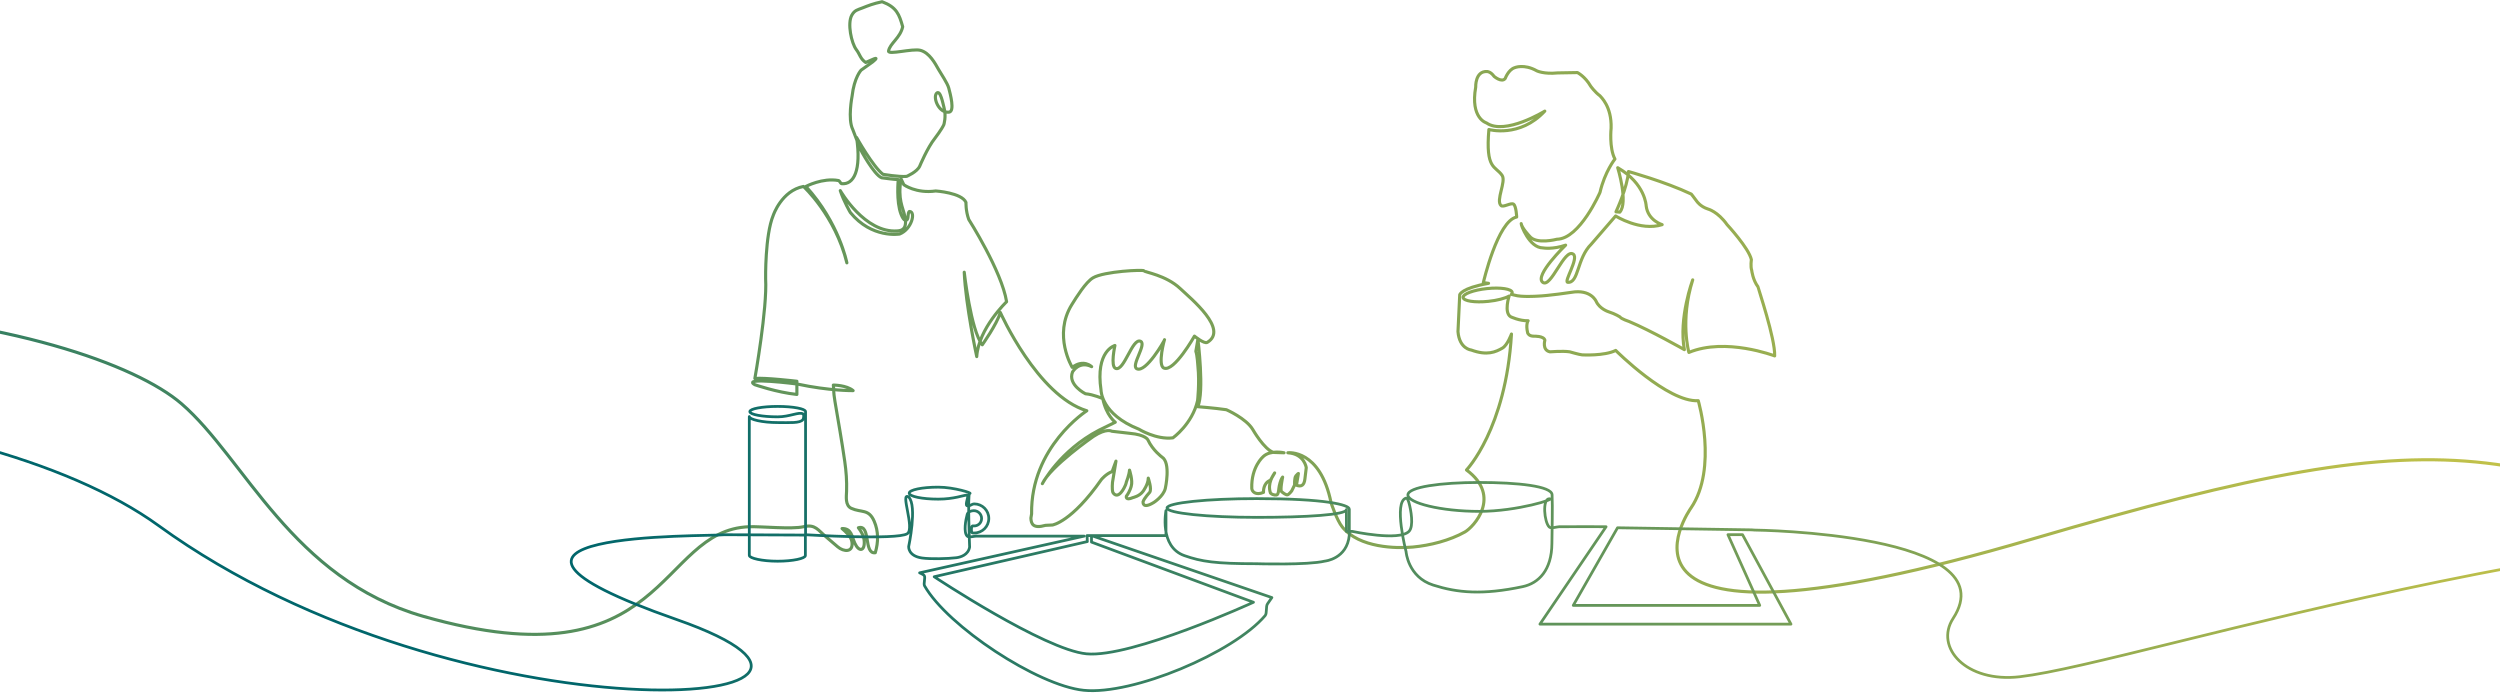 <?xml version="1.0" encoding="UTF-8"?>
<svg viewBox="0 0 1440 399" version="1.1" xmlns="http://www.w3.org/2000/svg" xmlns:xlink="http://www.w3.org/1999/xlink">
    <!-- Generator: Sketch 63.1 (92452) - https://sketch.com -->
    <title>Group 2</title>
    <desc>Created with Sketch.</desc>
    <defs>
        <linearGradient x1="100%" y1="50%" x2="-1.996%" y2="50.074%" id="linearGradient-1">
            <stop stop-color="#F6DA40" offset="0%"></stop>
            <stop stop-color="#00666B" offset="100%"></stop>
        </linearGradient>
        <linearGradient x1="100%" y1="50%" x2="35.16%" y2="50%" id="linearGradient-2">
            <stop stop-color="#F6DA40" offset="0%"></stop>
            <stop stop-color="#00666B" offset="100%"></stop>
        </linearGradient>
    </defs>
    <g id="Illustrations" stroke="none" stroke-width="1" fill="none" fill-rule="evenodd" stroke-linecap="round" stroke-linejoin="round">
        <g id="Family-Unit---Desktop-HD" transform="translate(0, -394)">
            <g id="Group-2" transform="translate(-529, 395)">
                <path d="M0,246 C337.2,127.2 580.8,186 633.6,231.6 C669.919,262.967 697.2,332.4 772.8,354 C914.214,394.404 907.2,304.2 960.6,302.4 C967.65,302.162 985.075,303.954 991.8,302.4 C998.741,300.794 1000.01,304.289 1005.166,308.536 C1007.296,310.29 1009.378,312.107 1011.461,313.915 C1014.976,316.968 1020.661,317.372 1019.716,311.104 C1019.246,307.996 1016.222,305.4 1014.019,303.444 C1019.544,303.308 1019.597,308.003 1021.421,311.976 C1023.782,317.12 1027.252,316.507 1026.782,310.552 C1026.56,307.739 1025.126,305.173 1023.431,302.983 C1030.726,300.785 1026.331,318.37 1033.159,317.371 C1034.971,311.268 1035.072,305.065 1032.486,299.132 C1029.368,291.977 1025.132,294.42 1019.358,291.797 C1015.738,290.152 1016.521,285.014 1016.626,281.922 C1016.825,276.04 1016.4,270.488 1015.56,264.666 C1013.89,253.09 1011.859,241.634 1009.91,230.104 C1009.511,227.741 1009.211,225.395 1009.198,222.996 L1009,220.8 C1009,220.8 1016.599,220.799 1020.4,223.999 C1020.4,223.999 1006.8,224.201 988.2,220.2 C988.2,220.2 955.601,216 963.8,220.6 C963.8,220.6 976.4,225 988.001,226.2 L988.001,218.599 C988.001,218.599 969.2,216.4 963.8,217 C963.8,217 971,176.599 970.001,159.6 C970.001,159.6 969.601,134.599 974.401,123 C974.401,123 979.201,108.799 991.801,106.399 C991.801,106.399 1010.002,123 1016.801,150.4 C1016.801,150.4 1012.4,127.399 993.2,106.399 C993.2,106.399 1002.757,101.274 1012.001,103 C1012.626,103.117 1013.167,104.737 1013.801,104.8 C1020.756,105.487 1025.201,97.199 1022.401,78.199 C1022.401,78.199 1031.802,94.999 1037.602,99.4 C1037.602,99.4 1046.801,100.999 1051.201,100.6 C1051.201,100.6 1057.402,97.999 1058.801,94.6 C1058.801,94.6 1063.201,84 1067.551,78.6 C1067.551,78.6 1071.451,73.5 1072.651,70.8 C1072.651,70.8 1074.112,66.122 1072.801,61.2 C1072.192,58.909 1070.608,50.206 1068.401,52.8 C1066.294,55.277 1069.73,64.337 1075.651,63.6 C1079.075,63.174 1076.374,53.137 1075.501,49.8 C1074.725,46.824 1071.114,41.678 1069.601,39 C1067.627,35.503 1064.398,29.413 1059.2,28.001 C1054.693,26.776 1040.4,30.799 1040.802,28.399 C1041.53,24.042 1047.57,20.831 1048.95,14.4 C1046.97,7.331 1045.5,3.15 1037.1,2.84217094e-14 C1031.81,1.129 1029.268,2.2 1025.7,3.6 C1022.932,4.687 1021.279,4.852 1019.658,7.714 C1016.962,12.472 1019.416,23.881 1022.25,27.6 C1024.356,30.364 1024.5,32.85 1027.64,34.982 C1029.75,34.2 1036.95,30.3 1031.706,34.628 C1030.428,35.683 1026.486,38.22 1025,39.4 C1025,39.4 1021.001,43.6 1019.801,54.4 C1019.801,54.4 1017.2,67.6 1020.2,73.6 C1020.2,73.6 1024.2,84 1024.4,84.6 C1024.601,85.2 1032.4,99.6 1036.8,101.4 C1036.8,101.4 1044.4,102.45 1046.4,102.45 C1046.4,102.45 1045.122,115.043 1048,122.4 C1048.426,123.491 1050.018,127.343 1051.6,125.4 C1052.359,124.468 1051.801,120.692 1053,120.799 C1056.545,121.116 1054.2,130.999 1047.2,133.8 C1047.2,133.8 1031.2,136.598 1018.8,121.399 C1018.8,121.399 1015.001,114.998 1013,108.799 C1013,108.799 1027.05,133.488 1046,132 C1048.342,131.816 1051.757,131.039 1050.2,123.6 C1049.089,118.288 1046,114 1048.001,102 L1049.6,105.4 C1049.6,105.4 1056.6,110.599 1068,109 C1068,109 1083,109.999 1085.4,115.6 C1085.4,115.6 1085.2,120.4 1087,125.4 C1087,125.4 1105.999,155.2 1108.8,172.8 C1108.8,172.8 1092.6,188.2 1091.6,204.4 C1091.6,204.4 1085.201,174.799 1084.4,155.8 C1084.4,155.8 1088.201,189.398 1094.801,197.599 C1094.801,197.599 1103.201,185.798 1105.201,178.999 C1105.201,178.999 1126.601,227 1155.001,235.601 C1155.001,235.601 1122.601,256.402 1123.201,295.001 L1122.802,297.401 C1122.911,300.686 1123.988,303.661 1131.202,301.601 L1135.201,301.402 C1135.201,301.402 1146.202,299.801 1163.401,275.201 C1163.401,275.201 1166.002,272 1169.602,270.601 L1171.801,264.601 L1169.801,276.8 C1169.801,276.8 1169.401,280.602 1170.001,282.601 C1170.001,282.601 1172.002,286.601 1175.401,281.801 C1175.401,281.801 1177.402,279.001 1177.801,276.601 C1177.801,276.601 1179.401,272.6 1179.601,269.801 C1179.601,269.801 1181.602,275.802 1180.601,279.001 C1180.601,279.001 1180.001,281.801 1177.801,284.801 C1177.801,284.801 1177.002,287.602 1181.602,285.601 C1181.602,285.601 1185.401,284.802 1187.401,282.001 C1187.401,282.001 1190.401,278 1190.401,274.4 C1190.401,274.4 1192.602,280.801 1191.202,282.601 C1191.202,282.601 1188.001,286.002 1187.401,288.001 C1187.401,288.001 1186.801,292.601 1193.602,288.401 C1193.602,288.401 1199.002,285 1200.202,280.4 C1200.202,280.4 1203.601,265.402 1198.201,262.201 C1198.201,262.201 1193.002,258.401 1190.201,252.401 C1190.201,252.401 1189.001,249.4 1179.8,248.6 L1169.4,247.402 C1169.4,247.402 1166.4,245.4 1158.8,250.4 C1158.8,250.4 1134,267.601 1129.4,277.601 C1129.4,277.601 1139.4,258.601 1162.001,246.802 L1171.4,242.201 C1171.4,242.201 1166.201,238.402 1164.2,228.601 C1164.2,228.601 1158.8,226.202 1154.201,225.802 C1154.201,225.802 1143.8,220.602 1146.8,213.202 C1146.8,213.202 1150.601,206.602 1157.801,210.202 C1157.801,210.202 1153.201,205.601 1146.601,210.601 C1146.601,210.601 1135.361,192.08 1146.401,174.401 C1149.002,170.234 1154.368,161.491 1158.601,159.001 C1164.995,155.239 1187.801,154.2 1188.001,155.002 C1188.202,155.801 1200.564,157.439 1208.801,165.202 C1215.115,171.151 1236.776,188.814 1224.401,196.201 C1222.634,197.256 1217,192.601 1217,192.601 C1217,192.601 1205.279,213.442 1199.4,211.002 C1195.612,209.429 1199.8,194.002 1199.8,194.602 C1199.8,195.202 1189,213.971 1183.8,211.402 C1180.224,209.635 1189.606,197.308 1186,195.601 C1181.202,193.331 1176.571,213.059 1171.6,211.201 C1168.507,210.046 1171.2,198.001 1171.2,198.001 C1171.2,198.001 1159.8,201.001 1163.2,223.801 C1163.2,223.801 1163.2,237.601 1185,246.202 C1185,246.202 1195,252.401 1204.6,251.201 C1204.6,251.201 1215.799,243.202 1218.799,229.801 C1218.799,229.801 1219.999,219.601 1219,210.001 C1219,210.001 1218.6,203.202 1217.8,201.402 L1219,194.401 C1219,194.401 1222.8,224.85 1218.9,233.25 C1218.9,233.25 1228.6,234.002 1235.4,235.002 C1235.4,235.002 1246.8,240.002 1250.6,246.402 C1250.6,246.402 1257.2,258 1262.6,259.601 L1268.6,259.801 C1268.6,259.801 1260.8,258.001 1256.6,262.001 C1256.6,262.001 1249.625,267.876 1250.026,280.276 C1250.101,282.076 1252.201,284.551 1256.776,282.601 C1256.776,282.601 1256.351,277.25 1260.751,275.626 L1263.202,271.4 C1262.515,272.6 1258.837,277.352 1260.802,283.001 C1260.802,283.001 1261.637,283.931 1263.151,284.1 C1264.501,284.25 1265.027,284.1 1265.401,282.2 C1265.724,280.567 1265.507,279.985 1266.301,277.126 C1267,274.613 1267.801,273.8 1267.801,273.8 C1267.801,273.8 1266.202,281.4 1267.201,282.2 C1268.201,283.001 1269.654,284.166 1270.601,284 C1271.402,283.86 1273.001,281.801 1273.001,281.801 L1274.701,278.326 C1274.701,278.326 1274.452,274.276 1275.451,273.076 C1276.451,271.876 1276.877,271.726 1276.877,271.726 L1275.751,278.476 C1278.601,279.601 1280.226,278.476 1280.627,274.876 C1281.028,271.276 1281.402,268.4 1281.402,268.4 C1281.402,268.4 1280.4,260.401 1270.8,259.801 C1270.8,259.801 1289.4,257.4 1295.7,288.6 C1295.7,288.6 1298.98,298.657 1302.2,302.6 C1312,314.6 1333.2,315 1342.8,314.1 C1352.807,313.163 1364.041,310.326 1372.8,305.4 C1377.6,302.7 1394.4,285 1373.7,269.7 C1373.7,269.7 1396.4,246.2 1399.601,191.401 C1399.601,191.401 1397.286,197.84 1394.401,199.5 C1390.493,201.749 1385.6,204 1376.4,200.6 C1376.4,200.6 1369.601,200.002 1368.8,190.001 L1369.8,168.8 C1369.8,168.8 1370.599,165 1386.4,162.2 L1383.4,161.801 C1383.4,161.801 1391.599,126.2 1402.6,124.001 C1402.6,124.001 1402.36,117.691 1400.8,116.6 C1399.316,115.561 1394.928,118.631 1393.6,117.401 C1390.408,114.442 1396.684,103.576 1394.2,100.001 C1390.28,94.361 1384.6,96.8 1386.6,73.601 C1386.6,73.601 1404.401,78.6 1418.801,63 C1418.801,63 1395.802,77.201 1385.201,69.8 C1385.201,69.8 1375.8,67.2 1379,49.2 C1379,49.2 1378.601,39.799 1385.6,40.2 C1385.6,40.2 1387.6,40.2 1389.6,43.001 C1389.6,43.001 1394.002,46.8 1396.001,44.201 C1396.001,44.201 1397.801,39.2 1401.401,38 C1401.401,38 1406.8,35.6 1414.2,39.8 C1414.2,39.8 1418.2,41.801 1426.2,41 C1426.8,41 1437.6,40.8 1437.6,40.8 C1437.6,40.8 1442.002,43 1445.201,48.6 C1445.201,48.6 1447.601,52.001 1450.601,54.2 C1451,54.8 1457.4,60.2 1457,72.8 C1457,72.8 1455.799,84.199 1459.2,90.6 C1459.2,90.6 1453.399,97.8 1450.6,109.8 C1450.6,109.8 1439,136.6 1425.8,136.8 C1425.8,136.8 1413.799,139.999 1410,135 C1410,135 1405.6,130.399 1405.2,127.8 C1405.001,128.4 1409.8,141.8 1417.8,141.8 C1417.8,141.8 1423.402,142.8 1430.801,140.201 C1430.801,140.201 1412.639,157.741 1417.601,161.6 C1422.322,165.272 1430.155,141.774 1435.2,145.4 C1438.552,147.811 1429.579,161.363 1432.001,161.6 C1438.435,162.23 1437.2,147.8 1445.6,139.601 L1459.601,123.401 C1459.601,123.401 1473.8,132.4 1486.4,128.4 C1486.4,128.4 1478.2,126 1477.2,117.6 C1477.2,117.6 1476.802,104.801 1460.801,95.6 C1460.801,95.6 1467.001,115.6 1462.001,121.2 L1459.8,121.001 C1459.8,121.001 1466.4,106.999 1467,97.8 C1467,97.8 1488.001,103.601 1503.2,110.801 C1503.2,110.801 1504.799,112.8 1506.4,115.001 C1506.4,115.001 1508.401,118.001 1512.8,119.4 C1512.8,119.4 1518.401,120.799 1523.801,128.4 C1523.801,128.4 1536.4,142.001 1537.8,148.601 C1537.8,148.601 1537.2,152.4 1538,154.8 C1538,154.8 1538.6,160.2 1541.6,164.201 C1541.6,164.801 1551.6,194.2 1551.2,204 C1551.2,204 1523.002,193.199 1501.801,202 C1501.801,202 1496.6,183.6 1504.001,160.2 C1504.001,160.2 1495.801,182.2 1499.201,200.4 C1499.201,200.4 1479.803,189.4 1467.402,184.2 C1467.402,184.2 1462.601,182.599 1462.201,181.6 C1462.201,181.6 1459.4,179.798 1455.601,178.6 C1455.601,178.6 1450.4,177 1448.401,172.601 C1448.401,172.601 1445.401,165.401 1434.001,167.4 C1434.001,167.4 1420.801,169.4 1414.201,169.601 C1414.201,169.601 1405.202,170.201 1401.402,169.001 L1399.552,168.56 C1399.897,168.187 1400.065,167.814 1400.027,167.448 C1399.818,165.415 1393.325,164.418 1385.522,165.221 C1377.721,166.022 1371.566,168.319 1371.775,170.352 C1371.985,172.385 1378.478,173.383 1386.278,172.58 C1391.444,172.05 1395.889,170.863 1398.241,169.531 C1398.241,169.531 1395.15,179.051 1399.15,181.451 C1399.15,181.451 1404.199,183.9 1409.2,183.75 C1409.2,183.75 1407.701,185.7 1408.95,190.8 C1408.95,190.8 1409.549,192.701 1412.599,192.65 C1412.599,192.65 1418.201,192.401 1418.85,194.951 C1418.85,194.951 1417.151,200.651 1421.75,201.65 C1421.75,201.65 1429.298,201.05 1433.149,201.65 C1433.149,201.65 1438.65,203.25 1440.3,203.4 C1440.3,203.4 1453.05,204.15 1459.65,200.85 C1459.65,200.85 1489.65,230.85 1507.2,229.8 C1507.2,229.8 1518.6,268.8 1503,291.6 C1503,291.6 1434.215,387.427 1699.2,309.6 C1956.6,234 1981.2,256.2 2175,345.6 C2369.448,435.299 2452.967,371.804 2529,340.8" id="Path" stroke="url(#linearGradient-1)" stroke-width="1.8"></path>
                <path d="M58.2,272.4 C240,203.4 515.352,225.631 620.4,301.8 C795,428.4 1068,408 918.6,355.8 C771.911,304.547 936.4,308.2 946.4,307 L993,307.2 C993,307.2 993,253.874 993,236.1 C993,234.443 985.814,233.1 976.95,233.1 C968.086,233.1 960.9,234.443 960.9,236.1 C960.9,237.757 968.086,239.1 976.95,239.1 C983.806,239.1 989.37,236.046 991.537,237.413 C992.219,237.842 991.95,239.97 991.5,240.638 C989.982,242.89 983.482,242.401 976.95,242.401 C968.086,242.401 960.6,240.608 960.6,238.951 L960.6,318.901 C960.6,320.558 968.036,322.25 976.9,322.25 C985.763,322.25 992.899,320.658 992.899,319.001 L992.899,307.001 C992.899,307.001 1045.799,310.201 1051.6,306.401 C1056.116,303.442 1047.199,281.801 1052.4,285.301 L1052.4,285.301 C1057.438,290.339 1052.4,313.801 1052.4,313.801 C1052.4,313.801 1051.913,319.22 1060.05,320.401 C1064.948,321.113 1074.936,320.85 1079.85,320.251 C1082.286,319.955 1086.75,318.601 1087.5,314.101 C1087.5,314.101 1086.3,283.201 1087.5,283.201 C1089.731,283.201 1078.662,279.601 1069.424,279.601 C1060.187,279.601 1052.699,281.146 1052.699,283.051 C1052.699,284.957 1060.187,286.501 1069.424,286.501 C1078.662,286.501 1084.056,284.176 1085.962,284.176 C1087.489,284.176 1084.638,289.523 1085.962,290.288 C1087.188,290.998 1088.656,289.252 1090.174,289.252 C1094.798,289.252 1098.548,293.002 1098.548,297.626 C1098.548,302.251 1094.798,306.001 1090.174,306.001 C1089.656,306.001 1089.101,306.055 1088.998,305.94 C1088.338,305.21 1088.365,302.729 1089.03,302.004 C1089.196,301.824 1089.584,301.951 1090.012,301.951 C1092.484,301.951 1094.399,300.098 1094.399,297.626 C1094.399,295.153 1092.396,293.152 1089.924,293.152 C1088.314,293.152 1086.524,293.836 1086.114,295.278 C1085.256,298.3 1083.886,305.626 1086.114,307.838 C1087.051,308.768 1090.078,307.806 1091.399,307.801 C1106.924,307.746 1153.499,307.801 1153.499,307.801 L1058.699,328.951 C1058.699,328.951 1061.003,329.917 1061.399,330.601 C1062.131,331.868 1060.825,335.179 1061.549,336.451 C1074.761,359.684 1126.612,393.863 1153.199,396.601 C1181.306,399.497 1239.466,375.096 1257.749,353.551 C1258.862,352.238 1258.043,348.161 1259.099,346.801 C1259.737,345.979 1261.598,343.201 1261.598,343.201 L1157.699,307.501 L1157.699,311.251 L1250.999,345.901 C1250.999,345.901 1180.77,378.077 1154.798,375.601 C1130.563,373.29 1067.099,331.201 1067.099,331.201 L1155.299,310.951 L1155.149,307.501 L1200.6,307.501 L1200.6,293.101 C1200.6,293.101 1196.522,313.909 1211.25,319.051 C1221.02,322.463 1228.95,323.701 1252.65,323.701 C1252.65,323.701 1282.2,324.601 1292.1,322.201 C1292.1,322.201 1305,321.001 1306.2,307.201 L1306.2,292.252 C1306.151,289.751 1292.389,286.201 1252.874,286.201 C1224.336,286.2 1201.2,288.618 1201.2,291.6 C1201.2,294.582 1224.336,297 1252.876,297 C1281.415,297 1304.501,295.532 1304.501,292.55 L1304.55,305.1 L1308,305.1 C1308,305.1 1334.796,310.854 1340.55,305.1 C1343.467,302.183 1341.667,292.571 1340.55,288.6 C1340.335,287.838 1339.662,285.685 1338.9,285.9 C1331.464,287.992 1338.9,316.8 1338.9,316.8 C1338.9,316.8 1339.95,331.35 1354.5,336 C1368.401,340.442 1382.942,341.834 1406.1,336.9 C1415.25,334.95 1422.798,327.45 1422.9,312 C1422.946,304.999 1423.336,290.992 1423,283.999 C1422.758,278.981 1403.252,276.9 1381.05,276.9 C1358.848,276.9 1339.95,279.503 1339.95,284.1 C1339.95,288.697 1358.848,293.55 1381.05,293.55 C1403.252,293.55 1425.901,286.163 1421.375,286.274 C1417.301,286.375 1418.449,299.737 1421.375,302.574 C1422.402,303.571 1425.668,302.422 1427.1,302.399 C1433.849,302.297 1454.1,302.399 1454.1,302.399 L1416,358.5 L1560.6,358.5 L1532.7,306.974 L1524.3,306.974 L1542.6,347.7 L1435.2,347.7 L1460.7,303 L1538,304.2 C1538,304.2 1538.55,304.244 1539.565,304.321 C1539.565,304.321 1686,306 1654.002,355.204 C1643.174,371.855 1661.4,392.4 1692.402,388.804 C1763.29,380.579 2053.28,281.227 2331.6,297.6" id="Path" stroke="url(#linearGradient-2)" stroke-width="1.6"></path>
            </g>
        </g>
    </g>
</svg>

